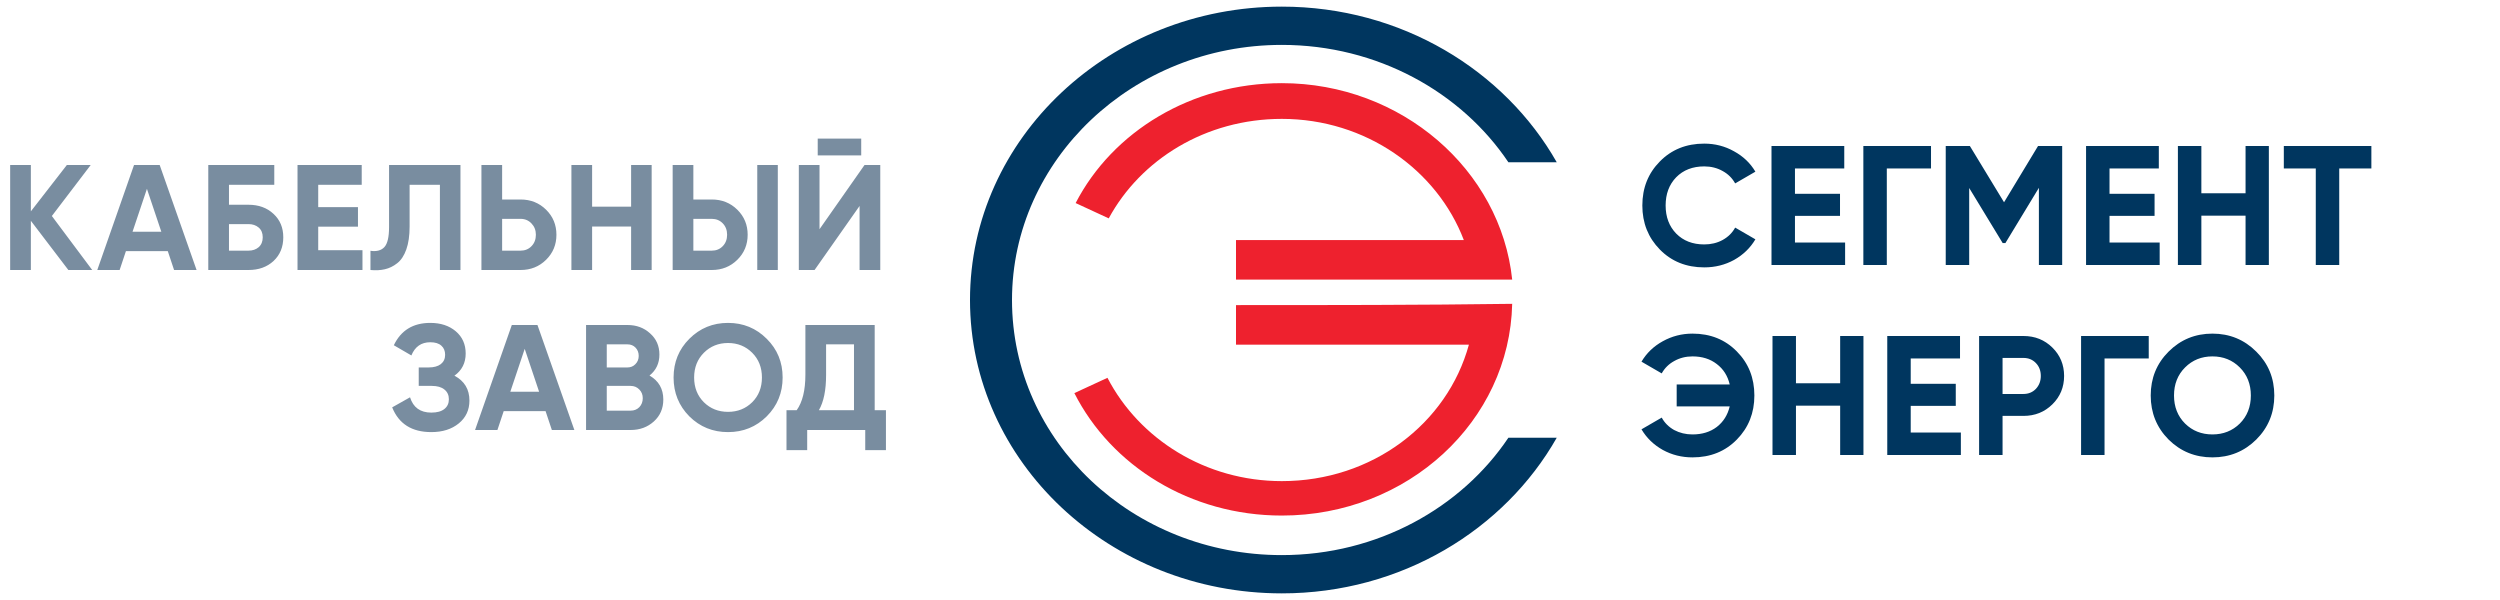 <?xml version="1.0" encoding="UTF-8"?> <svg xmlns="http://www.w3.org/2000/svg" width="250" height="60" viewBox="0 0 250 60" fill="none"><path d="M9.221 27H6.836L3.086 22.08V27H1.016V16.5H3.086V21.135L6.686 16.5H9.071L5.186 21.6L9.221 27ZM17.408 27L16.778 25.11H12.593L11.963 27H9.728L13.403 16.5H15.968L19.658 27H17.408ZM13.253 23.175H16.133L14.693 18.885L13.253 23.175ZM24.848 20.475C25.868 20.475 26.703 20.78 27.353 21.39C28.003 21.99 28.328 22.77 28.328 23.73C28.328 24.7 28.003 25.49 27.353 26.1C26.703 26.7 25.868 27 24.848 27H20.828V16.5H27.428V18.48H22.898V20.475H24.848ZM24.848 25.065C25.258 25.065 25.598 24.95 25.868 24.72C26.138 24.48 26.273 24.15 26.273 23.73C26.273 23.31 26.138 22.985 25.868 22.755C25.598 22.525 25.258 22.41 24.848 22.41H22.898V25.065H24.848ZM31.822 25.02H36.247V27H29.752V16.5H36.172V18.48H31.822V20.715H35.797V22.665H31.822V25.02ZM37.046 27V25.08C37.666 25.17 38.131 25.045 38.441 24.705C38.751 24.365 38.906 23.7 38.906 22.71V16.5H46.046V27H43.991V18.48H40.961V22.65C40.961 23.56 40.851 24.325 40.631 24.945C40.411 25.565 40.106 26.025 39.716 26.325C39.336 26.625 38.926 26.825 38.486 26.925C38.056 27.025 37.576 27.05 37.046 27ZM52.058 19.95C53.068 19.95 53.918 20.29 54.608 20.97C55.298 21.65 55.643 22.485 55.643 23.475C55.643 24.465 55.298 25.3 54.608 25.98C53.918 26.66 53.068 27 52.058 27H48.143V16.5H50.213V19.95H52.058ZM52.058 25.065C52.498 25.065 52.863 24.915 53.153 24.615C53.443 24.315 53.588 23.935 53.588 23.475C53.588 23.025 53.443 22.65 53.153 22.35C52.863 22.04 52.498 21.885 52.058 21.885H50.213V25.065H52.058ZM63.111 16.5H65.166V27H63.111V22.65H59.211V27H57.141V16.5H59.211V20.67H63.111V16.5ZM67.266 27V16.5H69.336V19.95H71.181C72.191 19.95 73.041 20.29 73.731 20.97C74.421 21.65 74.766 22.485 74.766 23.475C74.766 24.465 74.421 25.3 73.731 25.98C73.041 26.66 72.191 27 71.181 27H67.266ZM75.726 27V16.5H77.781V27H75.726ZM69.336 25.065H71.181C71.621 25.065 71.986 24.915 72.276 24.615C72.566 24.315 72.711 23.935 72.711 23.475C72.711 23.015 72.566 22.635 72.276 22.335C71.986 22.035 71.621 21.885 71.181 21.885H69.336V25.065ZM81.772 15.54V13.86H86.122V15.54H81.772ZM85.957 27V20.595L81.457 27H79.882V16.5H81.952V22.92L86.452 16.5H88.027V27H85.957ZM45.443 37.57C46.443 38.1 46.943 38.93 46.943 40.06C46.943 41 46.588 41.76 45.878 42.34C45.168 42.92 44.253 43.21 43.133 43.21C41.183 43.21 39.878 42.385 39.218 40.735L41.003 39.73C41.323 40.75 42.033 41.26 43.133 41.26C43.703 41.26 44.138 41.14 44.438 40.9C44.738 40.66 44.888 40.335 44.888 39.925C44.888 39.515 44.738 39.19 44.438 38.95C44.148 38.71 43.728 38.59 43.178 38.59H41.873V36.745H42.863C43.383 36.745 43.788 36.635 44.078 36.415C44.368 36.185 44.513 35.875 44.513 35.485C44.513 35.095 44.388 34.79 44.138 34.57C43.888 34.34 43.518 34.225 43.028 34.225C42.128 34.225 41.498 34.665 41.138 35.545L39.383 34.525C40.093 33.035 41.308 32.29 43.028 32.29C44.068 32.29 44.918 32.57 45.578 33.13C46.238 33.69 46.568 34.43 46.568 35.35C46.568 36.29 46.193 37.03 45.443 37.57ZM55.186 43L54.556 41.11H50.371L49.741 43H47.506L51.181 32.5H53.746L57.436 43H55.186ZM51.031 39.175H53.911L52.471 34.885L51.031 39.175ZM64.951 37.555C65.871 38.085 66.331 38.885 66.331 39.955C66.331 40.845 66.016 41.575 65.386 42.145C64.756 42.715 63.981 43 63.061 43H58.606V32.5H62.746C63.646 32.5 64.401 32.78 65.011 33.34C65.631 33.89 65.941 34.595 65.941 35.455C65.941 36.325 65.611 37.025 64.951 37.555ZM62.746 34.435H60.676V36.745H62.746C63.066 36.745 63.331 36.635 63.541 36.415C63.761 36.195 63.871 35.92 63.871 35.59C63.871 35.26 63.766 34.985 63.556 34.765C63.346 34.545 63.076 34.435 62.746 34.435ZM63.061 41.065C63.411 41.065 63.701 40.95 63.931 40.72C64.161 40.48 64.276 40.18 64.276 39.82C64.276 39.47 64.161 39.18 63.931 38.95C63.701 38.71 63.411 38.59 63.061 38.59H60.676V41.065H63.061ZM76.673 41.635C75.613 42.685 74.323 43.21 72.803 43.21C71.283 43.21 69.993 42.685 68.933 41.635C67.883 40.575 67.358 39.28 67.358 37.75C67.358 36.22 67.883 34.93 68.933 33.88C69.993 32.82 71.283 32.29 72.803 32.29C74.323 32.29 75.613 32.82 76.673 33.88C77.733 34.93 78.263 36.22 78.263 37.75C78.263 39.28 77.733 40.575 76.673 41.635ZM70.388 40.225C71.038 40.865 71.843 41.185 72.803 41.185C73.763 41.185 74.568 40.865 75.218 40.225C75.868 39.575 76.193 38.75 76.193 37.75C76.193 36.75 75.868 35.925 75.218 35.275C74.568 34.625 73.763 34.3 72.803 34.3C71.843 34.3 71.038 34.625 70.388 35.275C69.738 35.925 69.413 36.75 69.413 37.75C69.413 38.75 69.738 39.575 70.388 40.225ZM87.469 41.02H88.594V45.01H86.524V43H80.719V45.01H78.649V41.02H79.669C80.249 40.21 80.539 39.025 80.539 37.465V32.5H87.469V41.02ZM81.889 41.02H85.399V34.435H82.609V37.495C82.609 39.015 82.369 40.19 81.889 41.02Z" fill="#798DA0"></path><path fill-rule="evenodd" clip-rule="evenodd" d="M150.837 43.776C146.128 50.791 137.728 55.51 128.182 55.51C113.291 55.51 101.2 44.158 101.2 30C101.2 15.969 113.291 4.49 128.182 4.49C137.728 4.49 146.128 9.209 150.837 16.224H155.673C150.455 7.041 140.146 0.663 128.182 0.663C111 0.663 97 13.801 97 30C97 46.199 111 59.337 128.182 59.337C140.146 59.337 150.455 52.959 155.673 43.776H150.837Z" fill="#00365F"></path><path fill-rule="evenodd" clip-rule="evenodd" d="M123.6 30.51V34.464H146.891C144.728 42.372 137.218 48.112 128.182 48.112C120.546 48.112 113.927 43.903 110.745 37.781L107.436 39.311C111.127 46.582 119.018 51.556 128.182 51.556C140.782 51.556 150.964 42.117 151.219 30.383C142.055 30.51 132.764 30.51 123.6 30.51ZM128.182 11.888C136.582 11.888 143.709 16.99 146.382 24.005H123.6V27.959H151.219C150.073 16.99 140.146 8.316 128.182 8.316C119.146 8.316 111.255 13.163 107.564 20.306L110.873 21.837C114.055 15.969 120.546 11.888 128.182 11.888Z" fill="#EE212E"></path><path d="M170.422 26.738C168.632 26.738 167.153 26.143 165.985 24.953C164.818 23.763 164.234 22.295 164.234 20.55C164.234 18.793 164.818 17.326 165.985 16.147C167.153 14.957 168.632 14.362 170.422 14.362C171.499 14.362 172.491 14.617 173.397 15.127C174.315 15.626 175.029 16.306 175.539 17.167L173.516 18.34C173.222 17.807 172.802 17.394 172.258 17.099C171.714 16.793 171.102 16.64 170.422 16.64C169.266 16.64 168.331 17.003 167.617 17.728C166.915 18.453 166.563 19.394 166.563 20.55C166.563 21.695 166.915 22.63 167.617 23.355C168.331 24.08 169.266 24.443 170.422 24.443C171.102 24.443 171.714 24.296 172.258 24.001C172.814 23.695 173.233 23.281 173.516 22.76L175.539 23.933C175.029 24.794 174.321 25.48 173.414 25.99C172.508 26.489 171.51 26.738 170.422 26.738ZM179.496 24.256H184.511V26.5H177.15V14.6H184.426V16.844H179.496V19.377H184.001V21.587H179.496V24.256ZM193.101 14.6V16.844H188.681V26.5H186.335V14.6H193.101ZM206.218 14.6V26.5H203.889V18.782L200.54 24.307H200.268L196.919 18.799V26.5H194.573V14.6H196.987L200.404 20.227L203.804 14.6H206.218ZM210.952 24.256H215.967V26.5H208.606V14.6H215.882V16.844H210.952V19.377H215.457V21.587H210.952V24.256ZM224.556 14.6H226.885V26.5H224.556V21.57H220.136V26.5H217.79V14.6H220.136V19.326H224.556V14.6ZM237.137 14.6V16.844H233.924V26.5H231.578V16.844H228.382V14.6H237.137Z" fill="#00365F"></path><path d="M169.249 33.362C171.04 33.362 172.519 33.957 173.686 35.147C174.854 36.326 175.437 37.793 175.437 39.55C175.437 41.295 174.854 42.763 173.686 43.953C172.519 45.143 171.04 45.738 169.249 45.738C168.173 45.738 167.181 45.489 166.274 44.99C165.368 44.48 164.659 43.794 164.149 42.933L166.172 41.76C166.456 42.281 166.869 42.695 167.413 43.001C167.969 43.296 168.581 43.443 169.249 43.443C170.213 43.443 171.023 43.194 171.68 42.695C172.338 42.185 172.768 41.499 172.972 40.638H167.668V38.445H172.972C172.768 37.584 172.338 36.904 171.68 36.405C171.023 35.895 170.213 35.64 169.249 35.64C168.581 35.64 167.974 35.793 167.43 36.099C166.886 36.394 166.467 36.807 166.172 37.34L164.149 36.167C164.659 35.306 165.368 34.626 166.274 34.127C167.192 33.617 168.184 33.362 169.249 33.362ZM184.016 33.6H186.345V45.5H184.016V40.57H179.596V45.5H177.25V33.6H179.596V38.326H184.016V33.6ZM191.072 43.256H196.087V45.5H188.726V33.6H196.002V35.844H191.072V38.377H195.577V40.587H191.072V43.256ZM202.347 33.6C203.492 33.6 204.455 33.985 205.237 34.756C206.019 35.527 206.41 36.473 206.41 37.595C206.41 38.717 206.019 39.663 205.237 40.434C204.455 41.205 203.492 41.59 202.347 41.59H200.256V45.5H197.91V33.6H202.347ZM202.347 39.397C202.846 39.397 203.26 39.227 203.588 38.887C203.917 38.536 204.081 38.105 204.081 37.595C204.081 37.074 203.917 36.643 203.588 36.303C203.26 35.963 202.846 35.793 202.347 35.793H200.256V39.397H202.347ZM214.874 33.6V35.844H210.454V45.5H208.108V33.6H214.874ZM225.629 43.953C224.427 45.143 222.965 45.738 221.243 45.738C219.52 45.738 218.058 45.143 216.857 43.953C215.667 42.752 215.072 41.284 215.072 39.55C215.072 37.816 215.667 36.354 216.857 35.164C218.058 33.963 219.52 33.362 221.243 33.362C222.965 33.362 224.427 33.963 225.629 35.164C226.83 36.354 227.431 37.816 227.431 39.55C227.431 41.284 226.83 42.752 225.629 43.953ZM218.506 42.355C219.242 43.08 220.155 43.443 221.243 43.443C222.331 43.443 223.243 43.08 223.98 42.355C224.716 41.618 225.085 40.683 225.085 39.55C225.085 38.417 224.716 37.482 223.98 36.745C223.243 36.008 222.331 35.64 221.243 35.64C220.155 35.64 219.242 36.008 218.506 36.745C217.769 37.482 217.401 38.417 217.401 39.55C217.401 40.683 217.769 41.618 218.506 42.355Z" fill="#00365F"></path></svg> 